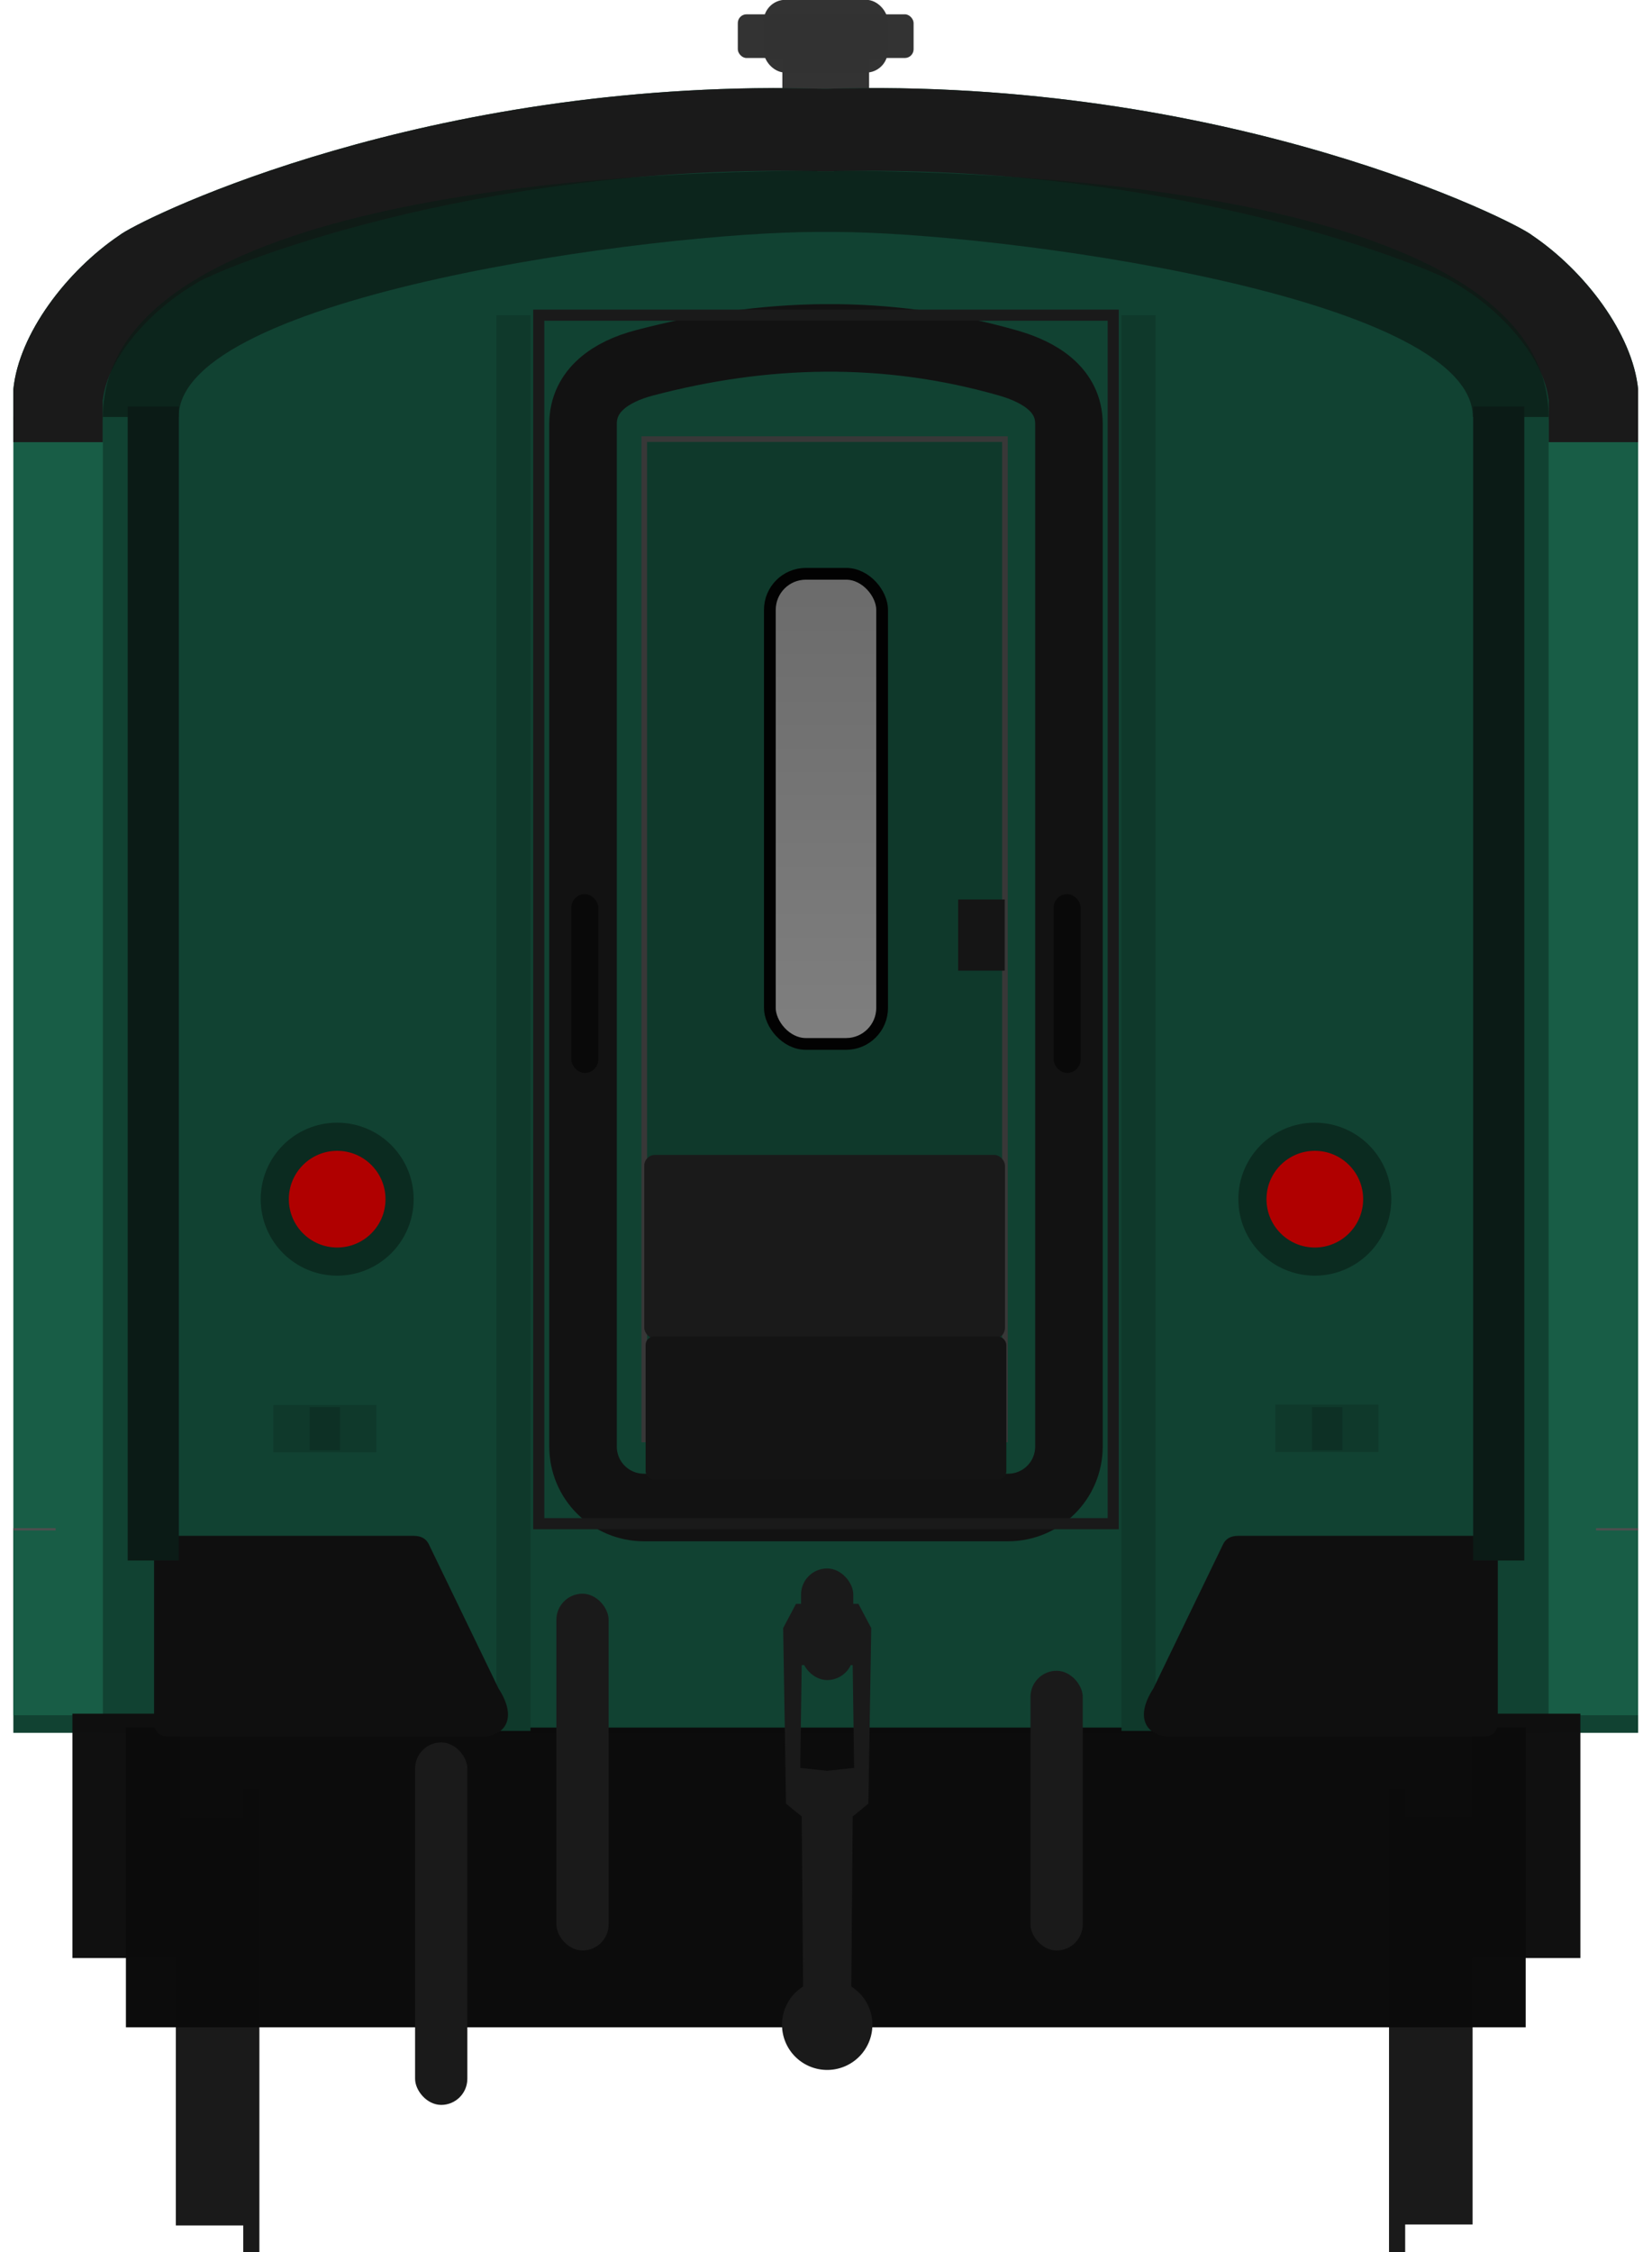<?xml version="1.0" encoding="utf-8" standalone="no"?>
<!DOCTYPE svg PUBLIC "-//W3C//DTD SVG 1.1//EN" "http://www.w3.org/Graphics/SVG/1.1/DTD/svg11.dtd">
<svg version="1.1" width="293.49" height="400" xmlns="http://www.w3.org/2000/svg" xmlns:xlink="http://www.w3.org/1999/xlink">
<defs>
<filter id="filter2575" x="-2.628" y="-.116" width="6.257" height="1.233" color-interpolation-filters="sRGB"><feGaussianBlur stdDeviation="9.941"/></filter>
<filter id="filter2575-6" x="-2.628" y="-.116" width="6.257" height="1.233" color-interpolation-filters="sRGB"><feGaussianBlur stdDeviation="9.941"/></filter>
<filter id="filter3039" x="-.069" y="-.406" width="1.138" height="1.812" color-interpolation-filters="sRGB"><feGaussianBlur stdDeviation="1.952"/></filter>
<linearGradient id="linearGradient4168" x1="146.4" x2="146.4" y1="104.83" y2="185.31" gradientTransform="matrix(.996 0 0 1.095 .648 -13.332)" gradientUnits="userSpaceOnUse"><stop stop-color="#6b6b6b" offset="0"/><stop stop-color="#808080" offset="1"/></linearGradient>
</defs>
<g transform="matrix(3.787,0,0,3.787,-291.78,-436.07)">
<g fill="#333" fill-opacity=".996">
<rect x="111.66" y="115.82" width="8.247" height="2.049" ry=".41"/>
<rect x="112.87" y="115.14" width="5.828" height="3.414" ry="1.024"/>
<rect x="113.75" y="116.78" width="4.069" height="4.992" ry="0"/>
</g>
<g>
<rect x="77.674" y="186.82" width="76.222" height="9.598" fill="#114232"/>
<path d="m113.28 119.28c-17.56 0.057-29.893 6.293-30.632 6.906-2.472 1.669-4.709 4.61-4.974 7.214-6.9e-5 6.8e-4 6.8e-5 1e-3 0 2e-3v62.189h76.222v-62.189c-7e-5 -6.8e-4 7e-5 -1e-3 0-2e-3 -0.265-2.603-2.502-5.545-4.973-7.214-0.774-0.642-14.255-7.446-33.137-6.872 0 0-1.681-0.037-2.505-0.035zm-2e-4 -1.4e-4c-17.56 0.057-29.893 6.293-30.632 6.907-2.472 1.669-4.71 4.612-4.974 7.216h76.222c-0.264-2.604-2.501-5.547-4.974-7.216-0.774-0.642-14.255-7.446-33.137-6.872 0 0-1.681-0.037-2.505-0.035zm0 0c-17.56 0.057-29.893 6.293-30.632 6.907-2.472 1.669-4.71 4.612-4.974 7.216h76.222c-0.264-2.604-2.501-5.547-4.974-7.216-0.774-0.642-14.255-7.446-33.137-6.872 0 0-1.681-0.037-2.505-0.035z" fill="#185d46"/>
<path d="m113.28 120.71c-17.56 0.057-29.893 6.293-30.632 6.906-2.472 1.669-4.709 4.61-4.974 7.214-6.9e-5 6.8e-4 6.8e-5 1e-3 0 2e-3 1.55e-4 9e-5 76.222 0 76.222 0-7e-5 -6.8e-4 7e-5 -1e-3 0-2e-3 -0.265-2.603-2.502-5.545-4.973-7.214-0.774-0.642-14.255-7.446-33.137-6.872 0 0-1.681-0.037-2.505-0.035zm-2e-4 -1.4e-4c-17.56 0.057-29.893 6.293-30.632 6.907-2.472 1.669-4.71 4.612-4.974 7.216h76.222c-0.264-2.604-2.501-5.547-4.974-7.216-0.774-0.642-14.255-7.446-33.137-6.872 0 0-1.681-0.037-2.505-0.035zm0 0c-17.56 0.057-29.893 6.293-30.632 6.907-2.472 1.669-4.71 4.612-4.974 7.216h76.222c-0.264-2.604-2.501-5.547-4.974-7.216-0.774-0.642-14.255-7.446-33.137-6.872 0 0-1.681-0.037-2.505-0.035z" fill="#114232"/>
</g>
<path d="m113.28 119.28c-17.56 0.057-29.893 6.293-30.632 6.906-2.472 1.669-4.709 4.61-4.974 7.214-7e-5 6.8e-4 7e-5 1e-3 0 2e-3v2.483h4.199v-1.991c0.235-1.979 2.226-4.216 4.426-5.484 0.658-0.467 11.632-5.207 27.257-5.25h5.2e-4c0.733-2e-3 2.229 0.026 2.229 0.026 16.801-0.437 28.797 4.735 29.486 5.224 2.2 1.269 4.191 3.505 4.425 5.484v1.991h4.199v-2.483c-7e-5 -6.8e-4 7e-5 -1e-3 0-2e-3 -0.265-2.603-2.502-5.545-4.973-7.214-0.774-0.642-14.255-7.446-33.137-6.872 0 0-1.681-0.037-2.505-0.035z" fill="#1a1a1a" stroke-width=".161"/>
<rect x="81.873" y="133.89" width="67.823" height="62.524" ry="0" fill="#114232" stroke-width=".284"/>
<g transform="matrix(1.026,0,0,1.243,-3.886,-56.525)" fill="#0f0f0f" fill-opacity=".996">
<rect x="82.194" y="202.77" width="4.944" height="9.221"/>
<rect x="146.2" y="202.77" width="4.944" height="9.221"/>
</g>
<g transform="matrix(.271 0 0 .281 66.343 31.877)" fill="#1a1a1a">
<g transform="matrix(1,0,0,1.694,-1.67,-458.94)">
<rect x="71.611" y="624.95" width="13.436" height="40.166" stroke-width="1.066"/>
<rect x="83.278" y="622.16" width="2.796" height="45.745" stroke-width="1.619"/>
</g>
<rect transform="scale(-1,1)" x="-294.42" y="599.58" width="13.436" height="68.031" stroke-width="1.387"/>
<rect transform="scale(-1,1)" x="-282.75" y="594.85" width="2.796" height="77.48" stroke-width="2.107"/>
</g>
<rect x="82.955" y="196.17" width="65.666" height="14.057" fill="#0b0b0b" fill-opacity=".996"/>
<g transform="matrix(.265 0 0 .265 72.343 40.393)" fill="#1a1a1a">
<rect x="116.25" y="564.15" width="9.25" height="63.139" ry="4.625"/>
<rect x="200.18" y="577.79" width="9.25" height="49.502" ry="4.625"/>
<g fill="#1a1a1a">
<rect x="91.236" y="590.47" width="9.25" height="64.149" ry="4.625"/>
<path d="m164.16 565.94v2e-3h-5.492l-2.273 4.293 0.504 31.062 2.779 2.273 0.25 30.095a8 8 0 0 0-3.736 6.764 8 8 0 0 0 8 8 8 8 0 0 0 8-8 8 8 0 0 0-3.736-6.758l0.25-30.103 2.777-2.273 0.506-31.062-2.273-4.293h-5.555zm0.049 10.61 4.496 0.25 0.252 18.182-4.776 0.504-4.758-0.502 0.254-18.182 4.531-0.252z"/>
<rect x="159.56" y="559.68" width="9.25" height="19.751" ry="4.625"/>
</g>
</g>
<g fill="none" stroke="#4e4e4e" stroke-width=".106">
<path d="m77.674 186.87h1.984"/>
<path d="m151.92 186.87h1.98"/>
</g>
<g transform="translate(.003)">
<path d="m115.39 123.16c-8.918 0-33.518 1.075-33.518 11.545h3.556c0-5.702 22.393-8.677 29.962-8.677h0.787c7.569 1.5e-4 29.961 2.975 29.961 8.677h3.556c0-10.47-24.599-11.545-33.518-11.545v0.026h-0.787v-0.026z" fill="#0b1b16" filter="url(#filter3039)" opacity=".857"/>
</g>
</g>
<g transform="translate(-32.998)">
<rect x="81.546" y="249.55" width="18.324" height="8.405" fill="#0f392b" stroke-width="3.787"/>
<rect transform="matrix(3.787,0,0,3.787,-291.78,-436.07)" x="145.59" y="181.03" width="4.838" height="2.219" fill="#0f392b"/>
<rect x="266.09" y="249.93" width="5.386" height="7.641" fill="#0d3025" stroke-width="3.787"/>
<rect x="88.019" y="249.93" width="5.386" height="7.641" fill="#0d3025" stroke-width="3.787"/>
</g>
<path d="m114.42 64.462c21.282-5.617 42.801-6.241 64.647 0 5.775 1.65 10.841 4.835 10.841 10.841v181.6c0 6.006-4.835 10.841-10.841 10.841h-64.647c-6.006 0-10.841-4.835-10.841-10.841v-181.6c0-6.006 5.034-9.309 10.841-10.841z" fill="none" stroke="#121212" stroke-linecap="round" stroke-width="12" style="paint-order:stroke fill markers"/>
<g transform="translate(1.525)" fill="#0f392b" stroke-width="1.082">
<rect x="86.667" y="55.991" width="6.053" height="251.43" ry="0" style="paint-order:stroke fill markers"/>
<rect x="197.72" y="55.991" width="6.053" height="251.43" ry="0" style="paint-order:stroke fill markers"/>
</g>
<g stroke-linecap="round">
<rect x="114.46" y="77.989" width="64.08" height="177.67" fill="#0f392b" stroke="#383838" style="paint-order:stroke fill markers"/>
<rect x="136.77" y="101.91" width="19.945" height="83.499" ry="6.402" fill="url(#linearGradient4168)" stroke="#020202" stroke-width="2.088" style="paint-order:stroke fill markers"/>
<rect x="95.714" y="55.977" width="102.06" height="214.64" ry="0" fill="none" stroke="#1a1a1a" stroke-width="1.972" style="paint-order:stroke fill markers"/>
</g>
<rect x="114.46" y="205.12" width="64.08" height="32.627" ry="1.907" fill="#1a1a1a" style="paint-order:stroke fill markers"/>
<rect x="170.22" y="159.75" width="8.274" height="12.643" fill="#151515" stroke-width="1.424" style="paint-order:stroke fill markers"/>
<rect x="114.7" y="237.37" width="64.08" height="25.436" ry="1.486" fill="#141414" style="paint-order:stroke fill markers"/>
<g transform="translate(.829)" fill="#090909">
<rect x="186.36" y="158.8" width="4.794" height="31.76" ry="2.397" style="paint-order:stroke fill markers"/>
<rect x="100.67" y="158.8" width="4.794" height="31.76" ry="2.397" style="paint-order:stroke fill markers"/>
</g>
<g transform="translate(0,14)">
<circle cx="59.902" cy="198.98" r="11.086" fill="#b00000" stroke="#0b2b20" stroke-linecap="round" stroke-width="5" style="paint-order:stroke fill markers"/>
</g>
<g transform="matrix(-1,0,0,1,293.49,14)">
<circle cx="59.902" cy="198.98" r="11.086" fill="#b00000" stroke="#0b2b20" stroke-linecap="round" stroke-width="5" style="paint-order:stroke fill markers"/>
</g>
<g transform="matrix(3.885 0 0 4.021 -309.47 -487.68)" fill="#090909">
<g transform="translate(1.735,-6.35)">
<path d="m85.723 195.47h11.109c0.385 0 0.574 0.151 0.685 0.343l3.205 6.403c0.838 1.245 0.367 2.053-0.682 2.122h-14.385c-0.677 0-0.686-0.458-0.686-0.709v-7.358c0-0.298 0.046-0.801 0.754-0.801z" fill="#0f0f0f"/>
</g>
<g transform="matrix(-1,0,0,1,233.12,-6.35)">
<path d="m85.723 195.47h11.109c0.385 0 0.574 0.151 0.685 0.343l3.205 6.403c0.838 1.245 0.367 2.053-0.682 2.122h-14.385c-0.677 0-0.686-0.458-0.686-0.709v-7.358c0-0.298 0.046-0.801 0.754-0.801z" fill="#0f0f0f"/>
</g>
</g>
<rect x="22.691" y="72.198" width="9.077" height="204.96" fill="#0b1b16" filter="url(#filter2575)" style="mix-blend-mode:normal"/>
<rect x="261.72" y="72.198" width="9.077" height="204.96" fill="#0b1b16" filter="url(#filter2575-6)" style="mix-blend-mode:normal"/>
</svg>
